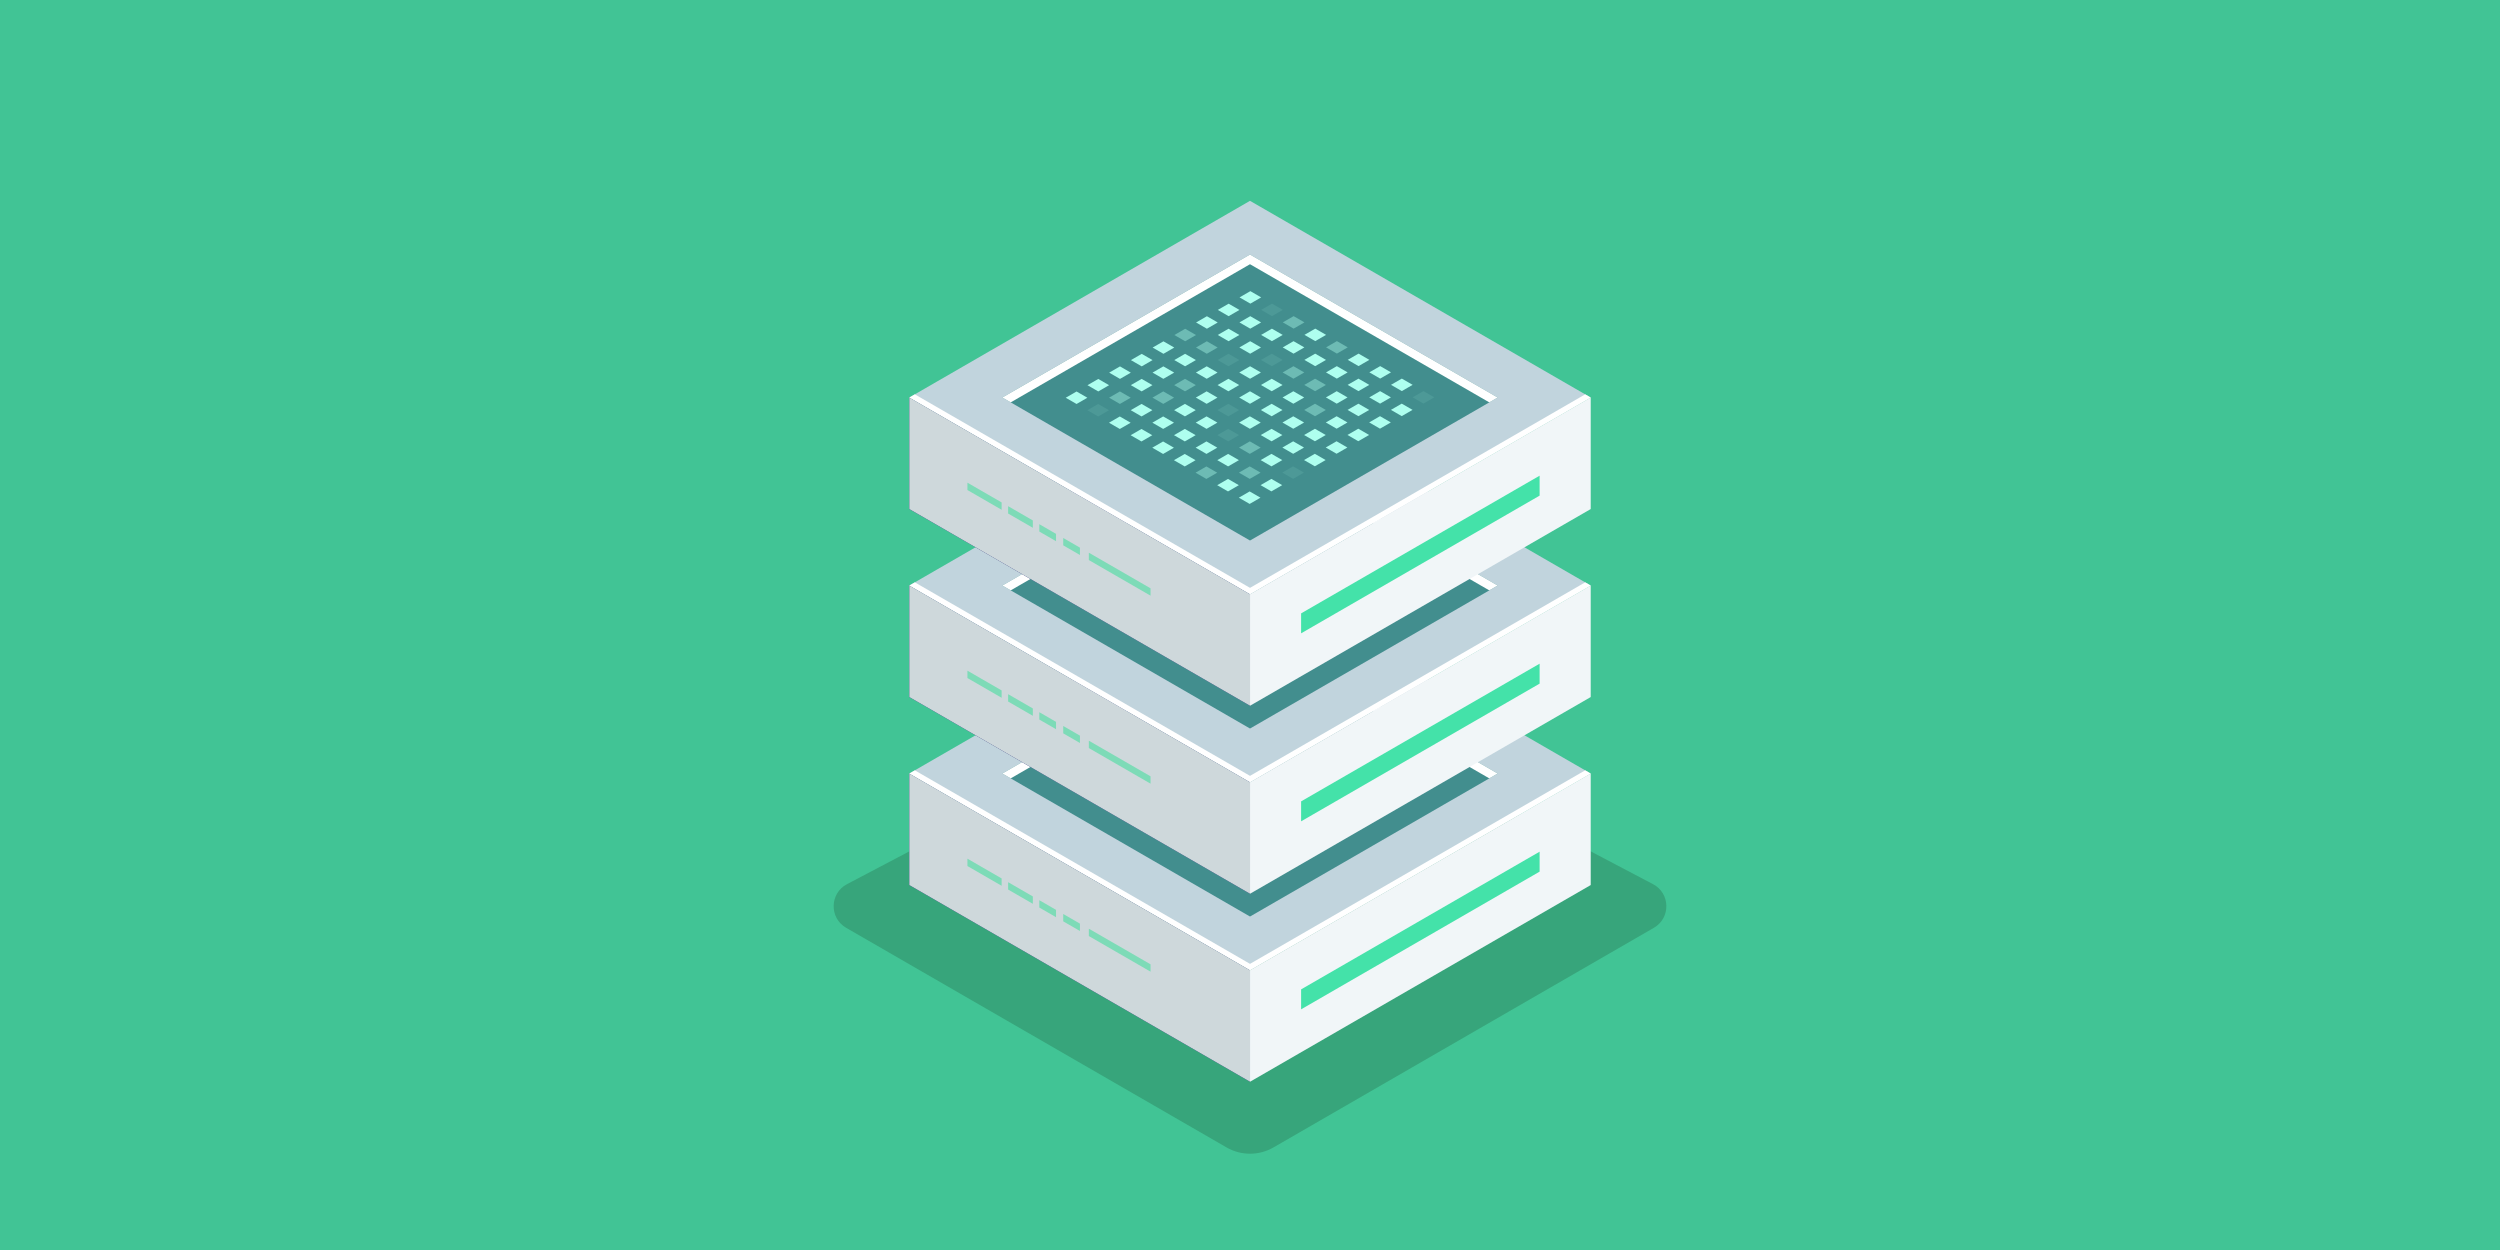 <?xml version="1.0" encoding="UTF-8"?><svg id="a" xmlns="http://www.w3.org/2000/svg" viewBox="0 0 400 200"><defs><style>.b{fill:#c1d4dd;}.c{fill:#f1f6f8;}.d,.e,.f{fill:#7ddbb7;}.g{fill:#121a6a;}.h{fill:#37a57b;}.i{fill:#fff;}.j{fill:#41c495;}.k{fill:#ced8db;}.l,.m,.n{fill:#aeffef;}.o{opacity:.51;}.e,.n{opacity:.4;}.f,.m{opacity:.1;}.p{fill:#44e2a9;}.q{fill:#428e8e;}</style></defs><rect class="j" width="400" height="200"/><path class="h" d="M196.245,183.588l-60.869-35.143c-2.716-1.568-2.639-5.515.137-6.976l62.633-32.958c1.161-.611,2.549-.611,3.711,0l62.631,32.958c2.776,1.461,2.853,5.408.137,6.976l-60.867,35.143c-2.324,1.342-5.188,1.342-7.513,0Z"/><polygon class="b" points="200.001 155.24 145.486 123.765 199.999 92.292 254.514 123.766 200.001 155.24"/><polygon class="q" points="200 146.646 160.371 123.766 199.999 100.886 239.629 123.766 200 146.646"/><polygon class="i" points="199.999 102.436 238.287 124.541 239.629 123.766 199.999 100.886 160.371 123.766 161.713 124.54 199.999 102.436"/><polygon class="c" points="254.514 123.766 254.514 141.607 200.001 173.08 200.001 155.24 254.514 123.766"/><polygon class="g" points="145.486 123.765 145.486 141.606 200.001 173.08 200.001 155.24 145.486 123.765"/><g class="o"><polygon class="k" points="149.179 131.781 149.179 137.399 196.308 164.609 196.308 158.991 149.179 131.781"/></g><polygon class="i" points="200.001 154.217 146.371 123.254 145.486 123.765 200.001 155.24 254.514 123.766 253.628 123.255 200.001 154.217"/><polygon class="p" points="246.337 136.268 246.337 139.461 208.178 161.493 208.178 158.299 246.337 136.268"/><polygon class="k" points="145.486 123.765 145.486 141.606 200.001 173.08 200.001 155.24 145.486 123.765"/><polygon class="d" points="184.087 154.292 174.215 148.592 174.214 149.769 184.086 155.469 184.087 154.292"/><polygon class="d" points="172.792 147.782 170.117 146.238 170.116 147.415 172.79 148.959 172.792 147.782"/><polygon class="d" points="160.262 140.55 154.789 137.39 154.788 138.567 160.261 141.727 160.262 140.55"/><polygon class="d" points="165.256 143.433 161.298 141.148 161.297 142.326 165.254 144.611 165.256 143.433"/><polygon class="d" points="168.967 145.576 166.292 144.032 166.291 145.209 168.966 146.753 168.967 145.576"/><polygon class="d" points="200.056 108.742 198.325 107.743 200.056 106.743 201.787 107.743 200.056 108.742"/><polygon class="f" points="203.518 110.741 201.787 109.742 203.518 108.742 205.249 109.742 203.518 110.741"/><polygon class="e" points="206.98 112.74 205.249 111.74 206.98 110.741 208.711 111.74 206.98 112.74"/><polygon class="d" points="210.442 114.739 208.711 113.739 210.442 112.74 212.173 113.739 210.442 114.739"/><polygon class="e" points="213.905 116.737 212.173 115.738 213.905 114.739 215.636 115.738 213.905 116.737"/><polygon class="d" points="217.367 118.736 215.636 117.737 217.367 116.737 219.098 117.737 217.367 118.736"/><polygon class="d" points="220.829 120.735 219.098 119.736 220.829 118.736 222.56 119.736 220.829 120.735"/><polygon class="d" points="224.291 122.734 222.56 121.735 224.291 120.735 226.022 121.735 224.291 122.734"/><polygon class="f" points="227.753 124.733 226.022 123.734 227.753 122.734 229.484 123.734 227.753 124.733"/><polygon class="d" points="196.58 110.749 194.849 109.75 196.58 108.75 198.311 109.75 196.58 110.749"/><polygon class="d" points="200.042 112.748 198.311 111.748 200.042 110.749 201.773 111.748 200.042 112.748"/><polygon class="d" points="203.504 114.747 201.773 113.747 203.504 112.748 205.235 113.747 203.504 114.747"/><polygon class="d" points="206.966 116.746 205.235 115.746 206.966 114.747 208.697 115.746 206.966 116.746"/><polygon class="d" points="210.428 118.744 208.697 117.745 210.428 116.746 212.159 117.745 210.428 118.744"/><polygon class="d" points="213.891 120.743 212.159 119.744 213.891 118.745 215.621 119.744 213.891 120.743"/><polygon class="d" points="217.353 122.742 215.622 121.743 217.353 120.743 219.084 121.743 217.353 122.742"/><polygon class="d" points="220.815 124.741 219.084 123.742 220.815 122.742 222.546 123.742 220.815 124.741"/><polygon class="d" points="224.277 126.74 222.546 125.74 224.277 124.741 226.008 125.74 224.277 126.74"/><polygon class="d" points="193.104 112.756 191.373 111.757 193.104 110.757 194.835 111.757 193.104 112.756"/><polygon class="d" points="196.566 114.755 194.835 113.755 196.566 112.756 198.297 113.755 196.566 114.755"/><polygon class="d" points="200.028 116.754 198.297 115.754 200.028 114.755 201.759 115.754 200.028 116.754"/><polygon class="f" points="203.49 118.752 201.759 117.753 203.49 116.754 205.221 117.753 203.49 118.752"/><polygon class="e" points="206.952 120.751 205.221 119.752 206.952 118.752 208.683 119.752 206.952 120.751"/><polygon class="e" points="210.414 122.75 208.683 121.751 210.414 120.751 212.145 121.751 210.414 122.75"/><polygon class="d" points="213.876 124.749 212.145 123.75 213.876 122.75 215.607 123.75 213.876 124.749"/><polygon class="d" points="217.339 126.748 215.608 125.749 217.339 124.749 219.07 125.749 217.339 126.748"/><polygon class="d" points="220.801 128.747 219.07 127.747 220.801 126.748 222.532 127.747 220.801 128.747"/><polygon class="e" points="189.627 114.763 187.897 113.763 189.627 112.764 191.359 113.763 189.627 114.763"/><polygon class="e" points="193.09 116.762 191.359 115.762 193.09 114.763 194.821 115.762 193.09 116.762"/><polygon class="f" points="196.552 118.761 194.821 117.761 196.552 116.762 198.283 117.761 196.552 118.761"/><polygon class="d" points="200.014 120.759 198.283 119.76 200.014 118.761 201.745 119.76 200.014 120.759"/><polygon class="d" points="203.476 122.758 201.745 121.759 203.476 120.759 205.207 121.759 203.476 122.758"/><polygon class="d" points="206.938 124.757 205.207 123.758 206.938 122.758 208.669 123.758 206.938 124.757"/><polygon class="e" points="210.4 126.756 208.669 125.757 210.4 124.757 212.131 125.757 210.4 126.756"/><polygon class="d" points="213.863 128.755 212.131 127.755 213.862 126.756 215.594 127.756 213.863 128.755"/><polygon class="d" points="217.325 130.754 215.594 129.754 217.325 128.755 219.056 129.754 217.325 130.754"/><polygon class="d" points="186.151 116.77 184.42 115.77 186.151 114.771 187.882 115.77 186.151 116.77"/><polygon class="d" points="189.613 118.769 187.882 117.769 189.613 116.77 191.345 117.769 189.613 118.769"/><polygon class="d" points="193.076 120.768 191.345 119.768 193.076 118.769 194.807 119.768 193.076 120.768"/><polygon class="d" points="196.538 122.766 194.807 121.767 196.538 120.768 198.269 121.767 196.538 122.766"/><polygon class="d" points="200 124.765 198.269 123.766 200 122.766 201.731 123.766 200 124.765"/><polygon class="d" points="203.462 126.764 201.731 125.765 203.462 124.765 205.193 125.765 203.462 126.764"/><polygon class="d" points="206.924 128.763 205.193 127.764 206.924 126.764 208.655 127.764 206.924 128.763"/><polygon class="d" points="210.386 130.762 208.655 129.762 210.386 128.763 212.117 129.762 210.386 130.762"/><polygon class="d" points="213.849 132.761 212.117 131.761 213.848 130.762 215.579 131.761 213.849 132.761"/><polygon class="d" points="182.675 118.777 180.944 117.777 182.675 116.778 184.406 117.777 182.675 118.777"/><polygon class="d" points="186.137 120.776 184.406 119.776 186.137 118.777 187.868 119.776 186.137 120.776"/><polygon class="e" points="189.6 122.775 187.868 121.775 189.6 120.776 191.331 121.775 189.6 122.775"/><polygon class="d" points="193.062 124.773 191.331 123.774 193.062 122.775 194.793 123.774 193.062 124.773"/><polygon class="f" points="196.524 126.772 194.793 125.773 196.524 124.773 198.255 125.773 196.524 126.772"/><polygon class="d" points="199.986 128.771 198.255 127.772 199.986 126.772 201.717 127.772 199.986 128.771"/><polygon class="d" points="203.448 130.77 201.717 129.77 203.448 128.771 205.179 129.77 203.448 130.77"/><polygon class="d" points="206.91 132.769 205.179 131.769 206.91 130.77 208.641 131.769 206.91 132.769"/><polygon class="d" points="210.372 134.768 208.641 133.768 210.372 132.769 212.103 133.768 210.372 134.768"/><polygon class="d" points="179.199 120.784 177.468 119.784 179.199 118.785 180.93 119.784 179.199 120.784"/><polygon class="d" points="182.661 122.783 180.93 121.783 182.661 120.784 184.392 121.783 182.661 122.783"/><polygon class="e" points="186.123 124.781 184.392 123.782 186.123 122.783 187.854 123.782 186.123 124.781"/><polygon class="d" points="189.586 126.78 187.854 125.781 189.585 124.781 191.317 125.781 189.586 126.78"/><polygon class="d" points="193.048 128.779 191.317 127.78 193.048 126.78 194.779 127.78 193.048 128.779"/><polygon class="f" points="196.51 130.778 194.779 129.779 196.51 128.779 198.241 129.779 196.51 130.778"/><polygon class="e" points="199.972 132.777 198.241 131.777 199.972 130.778 201.703 131.778 199.972 132.777"/><polygon class="d" points="203.434 134.776 201.703 133.776 203.434 132.777 205.165 133.776 203.434 134.776"/><polygon class="f" points="206.896 136.775 205.165 135.775 206.896 134.776 208.627 135.775 206.896 136.775"/><polygon class="d" points="175.723 122.791 173.992 121.791 175.723 120.792 177.454 121.791 175.723 122.791"/><polygon class="e" points="179.185 124.79 177.454 123.79 179.185 122.791 180.916 123.79 179.185 124.79"/><polygon class="d" points="182.647 126.788 180.916 125.789 182.647 124.79 184.378 125.789 182.647 126.788"/><polygon class="d" points="186.109 128.787 184.378 127.788 186.109 126.788 187.84 127.788 186.109 128.787"/><polygon class="d" points="189.571 130.786 187.84 129.787 189.571 128.787 191.303 129.787 189.571 130.786"/><polygon class="d" points="193.034 132.785 191.303 131.786 193.034 130.786 194.765 131.786 193.034 132.785"/><polygon class="d" points="196.496 134.784 194.765 133.785 196.496 132.785 198.227 133.785 196.496 134.784"/><polygon class="e" points="199.958 136.783 198.227 135.783 199.958 134.784 201.689 135.783 199.958 136.783"/><polygon class="d" points="203.42 138.782 201.689 137.782 203.42 136.783 205.151 137.782 203.42 138.782"/><polygon class="d" points="172.247 124.798 170.516 123.798 172.247 122.799 173.978 123.798 172.247 124.798"/><polygon class="f" points="175.709 126.796 173.978 125.797 175.709 124.798 177.44 125.797 175.709 126.796"/><polygon class="d" points="179.171 128.795 177.44 127.796 179.171 126.796 180.902 127.796 179.171 128.795"/><polygon class="d" points="182.633 130.794 180.902 129.795 182.633 128.795 184.364 129.795 182.633 130.794"/><polygon class="d" points="186.095 132.793 184.364 131.794 186.095 130.794 187.826 131.794 186.095 132.793"/><polygon class="d" points="189.558 134.792 187.827 133.792 189.558 132.793 191.288 133.792 189.558 134.792"/><polygon class="e" points="193.02 136.791 191.288 135.791 193.019 134.792 194.751 135.791 193.02 136.791"/><polygon class="d" points="196.482 138.79 194.751 137.79 196.482 136.791 198.213 137.79 196.482 138.79"/><polygon class="d" points="199.944 140.788 198.213 139.789 199.944 138.79 201.675 139.789 199.944 140.788"/><polygon class="b" points="200.001 125.159 145.486 93.685 199.999 62.212 254.514 93.686 200.001 125.159"/><polygon class="q" points="200 116.566 160.371 93.685 199.999 70.806 239.629 93.686 200 116.566"/><polygon class="i" points="199.999 72.355 238.287 94.461 239.629 93.686 199.999 70.806 160.371 93.685 161.713 94.46 199.999 72.355"/><polygon class="c" points="254.514 93.686 254.514 111.527 200.001 143 200.001 125.159 254.514 93.686"/><polygon class="g" points="145.486 93.685 145.486 111.526 200.001 143 200.001 125.159 145.486 93.685"/><g class="o"><polygon class="k" points="149.179 101.701 149.179 107.319 196.308 134.529 196.308 128.911 149.179 101.701"/></g><polygon class="i" points="200.001 124.137 146.371 93.174 145.486 93.685 200.001 125.159 254.514 93.686 253.628 93.175 200.001 124.137"/><polygon class="p" points="246.337 106.188 246.337 109.381 208.178 131.412 208.178 128.219 246.337 106.188"/><polygon class="k" points="145.486 93.685 145.486 111.526 200.001 143 200.001 125.159 145.486 93.685"/><polygon class="d" points="184.087 124.212 174.215 118.512 174.214 119.689 184.086 125.389 184.087 124.212"/><polygon class="d" points="172.792 117.702 170.117 116.158 170.116 117.335 172.79 118.879 172.792 117.702"/><polygon class="d" points="160.262 110.47 154.789 107.31 154.788 108.487 160.261 111.647 160.262 110.47"/><polygon class="d" points="165.256 113.353 161.298 111.068 161.297 112.245 165.254 114.531 165.256 113.353"/><polygon class="d" points="168.967 115.496 166.292 113.952 166.291 115.129 168.966 116.673 168.967 115.496"/><polygon class="d" points="200.056 78.662 198.325 77.662 200.056 76.663 201.787 77.662 200.056 78.662"/><polygon class="f" points="203.518 80.661 201.787 79.661 203.518 78.662 205.249 79.661 203.518 80.661"/><polygon class="e" points="206.98 82.659 205.249 81.66 206.98 80.661 208.711 81.66 206.98 82.659"/><polygon class="d" points="210.442 84.659 208.711 83.659 210.442 82.66 212.173 83.659 210.442 84.659"/><polygon class="e" points="213.905 86.657 212.173 85.658 213.905 84.659 215.636 85.658 213.905 86.657"/><polygon class="d" points="217.367 88.656 215.636 87.657 217.367 86.657 219.098 87.657 217.367 88.656"/><polygon class="d" points="220.829 90.655 219.098 89.656 220.829 88.656 222.56 89.656 220.829 90.655"/><polygon class="d" points="224.291 92.654 222.56 91.654 224.291 90.655 226.022 91.654 224.291 92.654"/><polygon class="f" points="227.753 94.653 226.022 93.653 227.753 92.654 229.484 93.653 227.753 94.653"/><polygon class="d" points="196.58 80.669 194.849 79.669 196.58 78.67 198.311 79.669 196.58 80.669"/><polygon class="d" points="200.042 82.668 198.311 81.668 200.042 80.669 201.773 81.668 200.042 82.668"/><polygon class="d" points="203.504 84.667 201.773 83.667 203.504 82.668 205.235 83.667 203.504 84.667"/><polygon class="d" points="206.966 86.665 205.235 85.666 206.966 84.667 208.697 85.666 206.966 86.665"/><polygon class="d" points="210.428 88.664 208.697 87.665 210.428 86.665 212.159 87.665 210.428 88.664"/><polygon class="d" points="213.891 90.663 212.159 89.664 213.891 88.664 215.621 89.664 213.891 90.663"/><polygon class="d" points="217.353 92.662 215.622 91.663 217.353 90.663 219.084 91.663 217.353 92.662"/><polygon class="d" points="220.815 94.661 219.084 93.661 220.815 92.662 222.546 93.661 220.815 94.661"/><polygon class="d" points="224.277 96.66 222.546 95.66 224.277 94.661 226.008 95.66 224.277 96.66"/><polygon class="d" points="193.104 82.676 191.373 81.676 193.104 80.677 194.835 81.676 193.104 82.676"/><polygon class="d" points="196.566 84.675 194.835 83.675 196.566 82.676 198.297 83.675 196.566 84.675"/><polygon class="d" points="200.028 86.674 198.297 85.674 200.028 84.675 201.759 85.674 200.028 86.674"/><polygon class="f" points="203.49 88.672 201.759 87.673 203.49 86.674 205.221 87.673 203.49 88.672"/><polygon class="e" points="206.952 90.671 205.221 89.672 206.952 88.672 208.683 89.672 206.952 90.671"/><polygon class="e" points="210.414 92.67 208.683 91.671 210.414 90.671 212.145 91.671 210.414 92.67"/><polygon class="d" points="213.876 94.669 212.145 93.669 213.876 92.67 215.607 93.669 213.876 94.669"/><polygon class="d" points="217.339 96.668 215.608 95.668 217.339 94.669 219.07 95.668 217.339 96.668"/><polygon class="d" points="220.801 98.667 219.07 97.667 220.801 96.668 222.532 97.667 220.801 98.667"/><polygon class="e" points="189.627 84.683 187.897 83.683 189.627 82.684 191.359 83.683 189.627 84.683"/><polygon class="e" points="193.09 86.681 191.359 85.682 193.09 84.683 194.821 85.682 193.09 86.681"/><polygon class="f" points="196.552 88.68 194.821 87.681 196.552 86.682 198.283 87.681 196.552 88.68"/><polygon class="d" points="200.014 90.679 198.283 89.68 200.014 88.68 201.745 89.68 200.014 90.679"/><polygon class="d" points="203.476 92.678 201.745 91.679 203.476 90.679 205.207 91.679 203.476 92.678"/><polygon class="d" points="206.938 94.677 205.207 93.677 206.938 92.678 208.669 93.678 206.938 94.677"/><polygon class="e" points="210.4 96.676 208.669 95.677 210.4 94.677 212.131 95.677 210.4 96.676"/><polygon class="d" points="213.863 98.675 212.131 97.675 213.862 96.676 215.594 97.675 213.863 98.675"/><polygon class="d" points="217.325 100.674 215.594 99.674 217.325 98.675 219.056 99.674 217.325 100.674"/><polygon class="d" points="186.151 86.69 184.42 85.69 186.151 84.691 187.882 85.69 186.151 86.69"/><polygon class="d" points="189.613 88.689 187.882 87.689 189.613 86.69 191.345 87.689 189.613 88.689"/><polygon class="d" points="193.076 90.687 191.345 89.688 193.076 88.689 194.807 89.688 193.076 90.687"/><polygon class="d" points="196.538 92.686 194.807 91.687 196.538 90.687 198.269 91.687 196.538 92.686"/><polygon class="d" points="200 94.685 198.269 93.686 200 92.686 201.731 93.686 200 94.685"/><polygon class="d" points="203.462 96.684 201.731 95.685 203.462 94.685 205.193 95.685 203.462 96.684"/><polygon class="d" points="206.924 98.683 205.193 97.683 206.924 96.684 208.655 97.683 206.924 98.683"/><polygon class="d" points="210.386 100.682 208.655 99.682 210.386 98.683 212.117 99.682 210.386 100.682"/><polygon class="d" points="213.849 102.681 212.117 101.681 213.848 100.682 215.579 101.681 213.849 102.681"/><polygon class="d" points="182.675 88.697 180.944 87.697 182.675 86.698 184.406 87.697 182.675 88.697"/><polygon class="d" points="186.137 90.695 184.406 89.696 186.137 88.697 187.868 89.696 186.137 90.695"/><polygon class="e" points="189.6 92.694 187.868 91.695 189.6 90.695 191.331 91.695 189.6 92.694"/><polygon class="d" points="193.062 94.693 191.331 93.694 193.062 92.694 194.793 93.694 193.062 94.693"/><polygon class="f" points="196.524 96.692 194.793 95.693 196.524 94.693 198.255 95.693 196.524 96.692"/><polygon class="d" points="199.986 98.691 198.255 97.692 199.986 96.692 201.717 97.692 199.986 98.691"/><polygon class="d" points="203.448 100.69 201.717 99.69 203.448 98.691 205.179 99.69 203.448 100.69"/><polygon class="d" points="206.91 102.689 205.179 101.689 206.91 100.69 208.641 101.689 206.91 102.689"/><polygon class="d" points="210.372 104.688 208.641 103.688 210.372 102.689 212.103 103.688 210.372 104.688"/><polygon class="d" points="179.199 90.704 177.468 89.704 179.199 88.705 180.93 89.704 179.199 90.704"/><polygon class="d" points="182.661 92.702 180.93 91.703 182.661 90.704 184.392 91.703 182.661 92.702"/><polygon class="e" points="186.123 94.701 184.392 93.702 186.123 92.702 187.854 93.702 186.123 94.701"/><polygon class="d" points="189.586 96.7 187.854 95.701 189.585 94.701 191.317 95.701 189.586 96.7"/><polygon class="d" points="193.048 98.699 191.317 97.7 193.048 96.7 194.779 97.7 193.048 98.699"/><polygon class="f" points="196.51 100.698 194.779 99.698 196.51 98.699 198.241 99.698 196.51 100.698"/><polygon class="e" points="199.972 102.697 198.241 101.697 199.972 100.698 201.703 101.697 199.972 102.697"/><polygon class="d" points="203.434 104.696 201.703 103.696 203.434 102.697 205.165 103.696 203.434 104.696"/><polygon class="f" points="206.896 106.694 205.165 105.695 206.896 104.696 208.627 105.695 206.896 106.694"/><polygon class="d" points="175.723 92.711 173.992 91.711 175.723 90.712 177.454 91.711 175.723 92.711"/><polygon class="e" points="179.185 94.709 177.454 93.71 179.185 92.711 180.916 93.71 179.185 94.709"/><polygon class="d" points="182.647 96.708 180.916 95.709 182.647 94.709 184.378 95.709 182.647 96.708"/><polygon class="d" points="186.109 98.707 184.378 97.708 186.109 96.708 187.84 97.708 186.109 98.707"/><polygon class="d" points="189.571 100.706 187.84 99.707 189.571 98.707 191.303 99.707 189.571 100.706"/><polygon class="d" points="193.034 102.705 191.303 101.705 193.034 100.706 194.765 101.705 193.034 102.705"/><polygon class="d" points="196.496 104.704 194.765 103.704 196.496 102.705 198.227 103.704 196.496 104.704"/><polygon class="e" points="199.958 106.703 198.227 105.703 199.958 104.704 201.689 105.703 199.958 106.703"/><polygon class="d" points="203.42 108.701 201.689 107.702 203.42 106.703 205.151 107.702 203.42 108.701"/><polygon class="d" points="172.247 94.718 170.516 93.718 172.247 92.719 173.978 93.718 172.247 94.718"/><polygon class="f" points="175.709 96.716 173.978 95.717 175.709 94.718 177.44 95.717 175.709 96.716"/><polygon class="d" points="179.171 98.715 177.44 97.716 179.171 96.716 180.902 97.716 179.171 98.715"/><polygon class="d" points="182.633 100.714 180.902 99.715 182.633 98.715 184.364 99.715 182.633 100.714"/><polygon class="d" points="186.095 102.713 184.364 101.713 186.095 100.714 187.826 101.713 186.095 102.713"/><polygon class="d" points="189.558 104.712 187.827 103.712 189.558 102.713 191.288 103.712 189.558 104.712"/><polygon class="e" points="193.02 106.711 191.288 105.711 193.019 104.712 194.751 105.711 193.02 106.711"/><polygon class="d" points="196.482 108.71 194.751 107.71 196.482 106.711 198.213 107.71 196.482 108.71"/><polygon class="d" points="199.944 110.708 198.213 109.709 199.944 108.71 201.675 109.709 199.944 110.708"/><polygon class="b" points="200.001 95.079 145.486 63.605 199.999 32.132 254.514 63.606 200.001 95.079"/><polygon class="q" points="200 86.485 160.371 63.605 199.999 40.726 239.629 63.606 200 86.485"/><polygon class="i" points="199.999 42.275 238.287 64.381 239.629 63.606 199.999 40.726 160.371 63.605 161.713 64.38 199.999 42.275"/><polygon class="c" points="254.514 63.606 254.514 81.447 200.001 112.92 200.001 95.079 254.514 63.606"/><polygon class="g" points="145.486 63.605 145.486 81.446 200.001 112.92 200.001 95.079 145.486 63.605"/><g class="o"><polygon class="k" points="149.179 71.621 149.179 77.239 196.308 104.449 196.308 98.831 149.179 71.621"/></g><polygon class="i" points="200.001 94.057 146.371 63.094 145.486 63.605 200.001 95.079 254.514 63.606 253.628 63.095 200.001 94.057"/><polygon class="p" points="246.337 76.108 246.337 79.301 208.178 101.332 208.178 98.139 246.337 76.108"/><polygon class="k" points="145.486 63.605 145.486 81.446 200.001 112.92 200.001 95.079 145.486 63.605"/><polygon class="d" points="184.087 94.132 174.215 88.431 174.214 89.609 184.086 95.309 184.087 94.132"/><polygon class="d" points="172.792 87.622 170.117 86.078 170.116 87.255 172.79 88.799 172.792 87.622"/><polygon class="d" points="160.262 80.389 154.789 77.23 154.788 78.407 160.261 81.567 160.262 80.389"/><polygon class="d" points="165.256 83.273 161.298 80.988 161.297 82.165 165.254 84.45 165.256 83.273"/><polygon class="d" points="168.967 85.416 166.292 83.871 166.291 85.049 168.966 86.593 168.967 85.416"/><polygon class="l" points="200.056 48.582 198.325 47.582 200.056 46.583 201.787 47.582 200.056 48.582"/><polygon class="m" points="203.518 50.581 201.787 49.581 203.518 48.582 205.249 49.581 203.518 50.581"/><polygon class="n" points="206.98 52.579 205.249 51.58 206.98 50.581 208.711 51.58 206.98 52.579"/><polygon class="l" points="210.442 54.578 208.711 53.579 210.442 52.58 212.173 53.579 210.442 54.578"/><polygon class="n" points="213.905 56.577 212.173 55.578 213.905 54.578 215.636 55.578 213.905 56.577"/><polygon class="l" points="217.367 58.576 215.636 57.577 217.367 56.577 219.098 57.577 217.367 58.576"/><polygon class="l" points="220.829 60.575 219.098 59.575 220.829 58.576 222.56 59.575 220.829 60.575"/><polygon class="l" points="224.291 62.574 222.56 61.574 224.291 60.575 226.022 61.574 224.291 62.574"/><polygon class="m" points="227.753 64.573 226.022 63.573 227.753 62.574 229.484 63.573 227.753 64.573"/><polygon class="l" points="196.58 50.589 194.849 49.589 196.58 48.59 198.311 49.589 196.58 50.589"/><polygon class="l" points="200.042 52.587 198.311 51.588 200.042 50.589 201.773 51.588 200.042 52.587"/><polygon class="l" points="203.504 54.586 201.773 53.587 203.504 52.587 205.235 53.587 203.504 54.586"/><polygon class="l" points="206.966 56.585 205.235 55.586 206.966 54.586 208.697 55.586 206.966 56.585"/><polygon class="l" points="210.428 58.584 208.697 57.585 210.428 56.585 212.159 57.585 210.428 58.584"/><polygon class="l" points="213.891 60.583 212.159 59.584 213.891 58.584 215.621 59.584 213.891 60.583"/><polygon class="l" points="217.353 62.582 215.622 61.582 217.353 60.583 219.084 61.582 217.353 62.582"/><polygon class="l" points="220.815 64.581 219.084 63.581 220.815 62.582 222.546 63.581 220.815 64.581"/><polygon class="l" points="224.277 66.579 222.546 65.58 224.277 64.581 226.008 65.58 224.277 66.579"/><polygon class="l" points="193.104 52.596 191.373 51.596 193.104 50.597 194.835 51.596 193.104 52.596"/><polygon class="l" points="196.566 54.594 194.835 53.595 196.566 52.596 198.297 53.595 196.566 54.594"/><polygon class="l" points="200.028 56.593 198.297 55.594 200.028 54.594 201.759 55.594 200.028 56.593"/><polygon class="m" points="203.49 58.592 201.759 57.593 203.49 56.593 205.221 57.593 203.49 58.592"/><polygon class="n" points="206.952 60.591 205.221 59.592 206.952 58.592 208.683 59.592 206.952 60.591"/><polygon class="n" points="210.414 62.59 208.683 61.59 210.414 60.591 212.145 61.59 210.414 62.59"/><polygon class="l" points="213.876 64.589 212.145 63.589 213.876 62.59 215.607 63.589 213.876 64.589"/><polygon class="l" points="217.339 66.588 215.608 65.588 217.339 64.589 219.07 65.588 217.339 66.588"/><polygon class="l" points="220.801 68.587 219.07 67.587 220.801 66.588 222.532 67.587 220.801 68.587"/><polygon class="n" points="189.627 54.602 187.897 53.603 189.627 52.604 191.359 53.603 189.627 54.602"/><polygon class="n" points="193.09 56.602 191.359 55.602 193.09 54.602 194.821 55.602 193.09 56.602"/><polygon class="m" points="196.552 58.6 194.821 57.601 196.552 56.602 198.283 57.601 196.552 58.6"/><polygon class="l" points="200.014 60.599 198.283 59.6 200.014 58.6 201.745 59.6 200.014 60.599"/><polygon class="l" points="203.476 62.598 201.745 61.599 203.476 60.599 205.207 61.599 203.476 62.598"/><polygon class="l" points="206.938 64.597 205.207 63.597 206.938 62.598 208.669 63.597 206.938 64.597"/><polygon class="n" points="210.4 66.596 208.669 65.596 210.4 64.597 212.131 65.596 210.4 66.596"/><polygon class="l" points="213.863 68.594 212.131 67.595 213.862 66.596 215.594 67.595 213.863 68.594"/><polygon class="l" points="217.325 70.594 215.594 69.594 217.325 68.594 219.056 69.594 217.325 70.594"/><polygon class="l" points="186.151 56.609 184.42 55.61 186.151 54.611 187.882 55.61 186.151 56.609"/><polygon class="l" points="189.613 58.608 187.882 57.609 189.613 56.609 191.345 57.609 189.613 58.608"/><polygon class="l" points="193.076 60.607 191.345 59.608 193.076 58.608 194.807 59.608 193.076 60.607"/><polygon class="l" points="196.538 62.606 194.807 61.607 196.538 60.607 198.269 61.607 196.538 62.606"/><polygon class="l" points="200 64.605 198.269 63.605 200 62.606 201.731 63.606 200 64.605"/><polygon class="l" points="203.462 66.604 201.731 65.604 203.462 64.605 205.193 65.604 203.462 66.604"/><polygon class="l" points="206.924 68.603 205.193 67.603 206.924 66.604 208.655 67.603 206.924 68.603"/><polygon class="l" points="210.386 70.602 208.655 69.602 210.386 68.603 212.117 69.602 210.386 70.602"/><polygon class="l" points="213.849 72.6 212.117 71.601 213.848 70.602 215.579 71.601 213.849 72.6"/><polygon class="l" points="182.675 58.616 180.944 57.617 182.675 56.618 184.406 57.617 182.675 58.616"/><polygon class="l" points="186.137 60.615 184.406 59.616 186.137 58.617 187.868 59.616 186.137 60.615"/><polygon class="n" points="189.6 62.614 187.868 61.615 189.6 60.615 191.331 61.615 189.6 62.614"/><polygon class="l" points="193.062 64.613 191.331 63.614 193.062 62.614 194.793 63.614 193.062 64.613"/><polygon class="m" points="196.524 66.612 194.793 65.612 196.524 64.613 198.255 65.612 196.524 66.612"/><polygon class="l" points="199.986 68.611 198.255 67.611 199.986 66.612 201.717 67.611 199.986 68.611"/><polygon class="l" points="203.448 70.61 201.717 69.61 203.448 68.611 205.179 69.61 203.448 70.61"/><polygon class="l" points="206.91 72.609 205.179 71.609 206.91 70.61 208.641 71.609 206.91 72.609"/><polygon class="l" points="210.372 74.607 208.641 73.608 210.372 72.609 212.103 73.608 210.372 74.607"/><polygon class="l" points="179.199 60.623 177.468 59.624 179.199 58.624 180.93 59.624 179.199 60.623"/><polygon class="l" points="182.661 62.622 180.93 61.623 182.661 60.623 184.392 61.623 182.661 62.622"/><polygon class="n" points="186.123 64.621 184.392 63.622 186.123 62.622 187.854 63.622 186.123 64.621"/><polygon class="l" points="189.586 66.62 187.854 65.621 189.585 64.621 191.317 65.621 189.586 66.62"/><polygon class="l" points="193.048 68.619 191.317 67.619 193.048 66.62 194.779 67.619 193.048 68.619"/><polygon class="m" points="196.51 70.618 194.779 69.618 196.51 68.619 198.241 69.618 196.51 70.618"/><polygon class="n" points="199.972 72.617 198.241 71.617 199.972 70.618 201.703 71.617 199.972 72.617"/><polygon class="l" points="203.434 74.615 201.703 73.616 203.434 72.617 205.165 73.616 203.434 74.615"/><polygon class="m" points="206.896 76.614 205.165 75.615 206.896 74.615 208.627 75.615 206.896 76.614"/><polygon class="l" points="175.723 62.63 173.992 61.631 175.723 60.632 177.454 61.631 175.723 62.63"/><polygon class="n" points="179.185 64.629 177.454 63.63 179.185 62.63 180.916 63.63 179.185 64.629"/><polygon class="l" points="182.647 66.628 180.916 65.629 182.647 64.629 184.378 65.629 182.647 66.628"/><polygon class="l" points="186.109 68.627 184.378 67.627 186.109 66.628 187.84 67.628 186.109 68.627"/><polygon class="l" points="189.571 70.626 187.84 69.626 189.571 68.627 191.303 69.626 189.571 70.626"/><polygon class="l" points="193.034 72.625 191.303 71.625 193.034 70.626 194.765 71.625 193.034 72.625"/><polygon class="l" points="196.496 74.624 194.765 73.624 196.496 72.625 198.227 73.624 196.496 74.624"/><polygon class="n" points="199.958 76.622 198.227 75.623 199.958 74.624 201.689 75.623 199.958 76.622"/><polygon class="l" points="203.42 78.621 201.689 77.622 203.42 76.622 205.151 77.622 203.42 78.621"/><polygon class="l" points="172.247 64.637 170.516 63.638 172.247 62.639 173.978 63.638 172.247 64.637"/><polygon class="m" points="175.709 66.636 173.978 65.637 175.709 64.637 177.44 65.637 175.709 66.636"/><polygon class="l" points="179.171 68.635 177.44 67.636 179.171 66.636 180.902 67.636 179.171 68.635"/><polygon class="l" points="182.633 70.634 180.902 69.635 182.633 68.635 184.364 69.635 182.633 70.634"/><polygon class="l" points="186.095 72.633 184.364 71.633 186.095 70.634 187.826 71.633 186.095 72.633"/><polygon class="l" points="189.558 74.632 187.827 73.632 189.558 72.633 191.288 73.632 189.558 74.632"/><polygon class="n" points="193.02 76.63 191.288 75.631 193.019 74.632 194.751 75.631 193.02 76.63"/><polygon class="l" points="196.482 78.629 194.751 77.63 196.482 76.63 198.213 77.63 196.482 78.629"/><polygon class="l" points="199.944 80.628 198.213 79.629 199.944 78.629 201.675 79.629 199.944 80.628"/></svg>